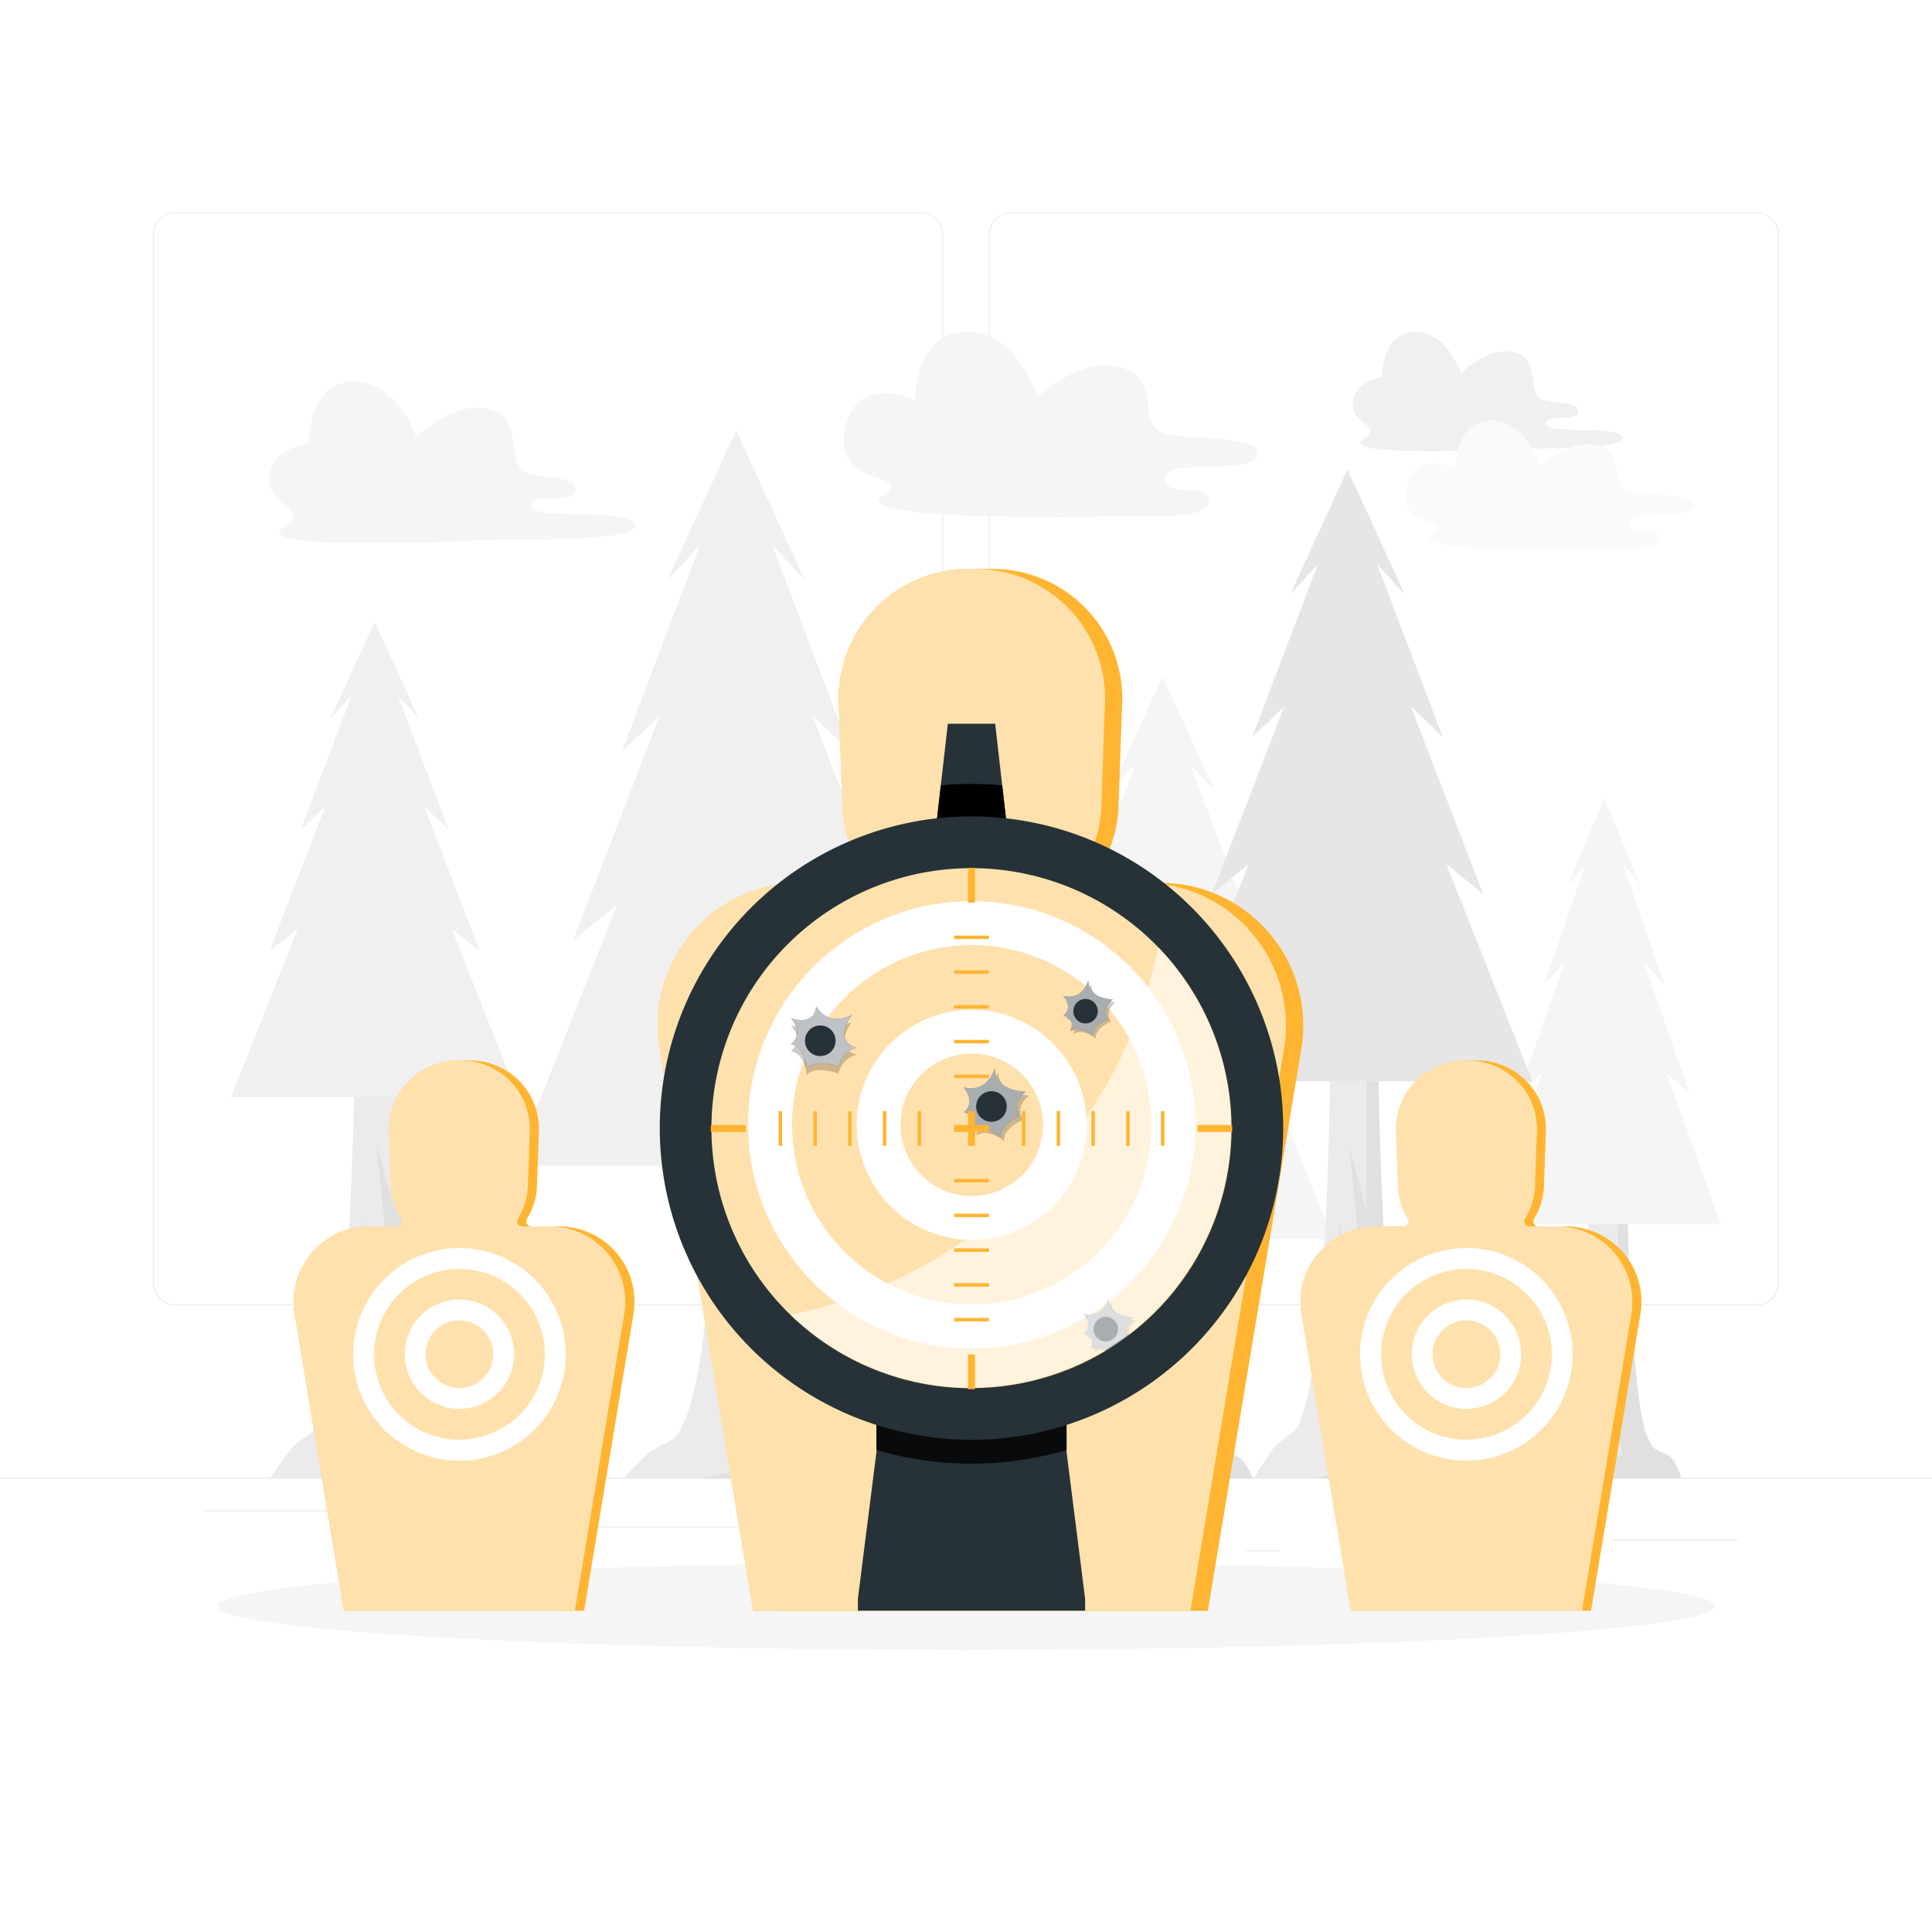 <svg class="animated" id="freepik_stories-scope" xmlns="http://www.w3.org/2000/svg" viewBox="0 0 500 500" version="1.1" xmlns:xlink="http://www.w3.org/1999/xlink" xmlns:svgjs="http://svgjs.com/svgjs"><style>svg#freepik_stories-scope:not(.animated) .animable {opacity: 0;}svg#freepik_stories-scope.animated #freepik--background-complete--inject-83 {animation: 1s 1 forwards cubic-bezier(.36,-0.01,.5,1.38) lightSpeedLeft;animation-delay: 0s;}svg#freepik_stories-scope.animated #freepik--Shadow--inject-83 {animation: 1s 1 forwards cubic-bezier(.36,-0.01,.5,1.38) slideLeft;animation-delay: 0s;}svg#freepik_stories-scope.animated #freepik--target-3--inject-83 {animation: 1s 1 forwards cubic-bezier(.36,-0.01,.5,1.38) zoomOut;animation-delay: 0s;}svg#freepik_stories-scope.animated #freepik--target-2--inject-83 {animation: 1s 1 forwards cubic-bezier(.36,-0.01,.5,1.38) slideRight;animation-delay: 0s;}svg#freepik_stories-scope.animated #freepik--target-1--inject-83 {animation: 1s 1 forwards cubic-bezier(.36,-0.01,.5,1.38) lightSpeedLeft;animation-delay: 0s;}svg#freepik_stories-scope.animated #freepik--Sight--inject-83 {animation: 1s 1 forwards cubic-bezier(.36,-0.01,.5,1.38) slideDown;animation-delay: 0s;}            @keyframes lightSpeedLeft {              from {                transform: translate3d(-50%, 0, 0) skewX(20deg);                opacity: 0;              }              60% {                transform: skewX(-10deg);                opacity: 1;              }              80% {                transform: skewX(2deg);              }              to {                opacity: 1;                transform: translate3d(0, 0, 0);              }            }                    @keyframes slideLeft {                0% {                    opacity: 0;                    transform: translateX(-30px);                }                100% {                    opacity: 1;                    transform: translateX(0);                }            }                    @keyframes zoomOut {                0% {                    opacity: 0;                    transform: scale(1.5);                }                100% {                    opacity: 1;                    transform: scale(1);                }            }                    @keyframes slideRight {                0% {                    opacity: 0;                    transform: translateX(30px);                }                100% {                    opacity: 1;                    transform: translateX(0);                }            }                    @keyframes slideDown {                0% {                    opacity: 0;                    transform: translateY(-30px);                }                100% {                    opacity: 1;                    transform: translateY(0);                }            }        </style><g id="freepik--background-complete--inject-83" class="animable" style="transform-origin: 250px 228.23px;"><rect x="416.78" y="398.49" width="33.12" height="0.25" style="fill: rgb(235, 235, 235); transform-origin: 433.34px 398.615px;" id="elkyg61gcyeo" class="animable"></rect><rect x="322.53" y="401.21" width="8.69" height="0.25" style="fill: rgb(235, 235, 235); transform-origin: 326.875px 401.335px;" id="el07hji54ebl18" class="animable"></rect><rect x="396.59" y="389.21" width="19.19" height="0.25" style="fill: rgb(235, 235, 235); transform-origin: 406.185px 389.335px;" id="el7x290nz9ogb" class="animable"></rect><rect x="52.46" y="390.89" width="43.19" height="0.25" style="fill: rgb(235, 235, 235); transform-origin: 74.055px 391.015px;" id="elm5as5w4itvc" class="animable"></rect><rect x="104.56" y="390.89" width="6.33" height="0.25" style="fill: rgb(235, 235, 235); transform-origin: 107.725px 391.015px;" id="elvh0r2c34kxg" class="animable"></rect><rect x="131.47" y="395.11" width="93.68" height="0.25" style="fill: rgb(235, 235, 235); transform-origin: 178.31px 395.235px;" id="el6cjsrjnifue" class="animable"></rect><path d="M238.4,337.8H45.3a5.71,5.71,0,0,1-5.71-5.71V60.66A5.71,5.71,0,0,1,45.3,55H238.4a5.71,5.71,0,0,1,5.71,5.71V332.09A5.71,5.71,0,0,1,238.4,337.8ZM45.3,55.2a5.47,5.47,0,0,0-5.46,5.46V332.09a5.47,5.47,0,0,0,5.46,5.46H238.4a5.47,5.47,0,0,0,5.46-5.46V60.66a5.47,5.47,0,0,0-5.46-5.46Z" style="fill: rgb(235, 235, 235); transform-origin: 141.85px 196.4px;" id="elcn3u6byxvi" class="animable"></path><path d="M454.7,337.8H261.6a5.71,5.71,0,0,1-5.71-5.71V60.66A5.71,5.71,0,0,1,261.6,55H454.7a5.71,5.71,0,0,1,5.71,5.71V332.09A5.71,5.71,0,0,1,454.7,337.8ZM261.6,55.2a5.47,5.47,0,0,0-5.46,5.46V332.09a5.47,5.47,0,0,0,5.46,5.46H454.7a5.47,5.47,0,0,0,5.46-5.46V60.66a5.47,5.47,0,0,0-5.46-5.46Z" style="fill: rgb(235, 235, 235); transform-origin: 358.15px 196.4px;" id="elzdvhrr8leb8" class="animable"></path><rect y="382.4" width="500" height="0.25" style="fill: rgb(235, 235, 235); transform-origin: 250px 382.525px;" id="el5cchv5ek9s9" class="animable"></rect><path d="M69.87,382.65a101,101,0,0,1,6-8.29c1.38-1.43,4.65-3.21,6-4.63,1.21-1.24,2-3.92,2.58-5.78,6.79-20.35,7.31-89.06,7.31-89.06h13.76s1.17,66.44,6,87.32c.57,2.42,2.28,7.34,3.87,8.68,1.1.92,4,2,5.16,2.89,2.24,1.7,4.3,8.87,4.3,8.87Z" style="fill: rgb(235, 235, 235); transform-origin: 97.36px 328.77px;" id="eljp5rgoz8m5" class="animable"></path><path d="M120.61,373.78c-1.12-.85-4.06-2-5.16-2.89-1.59-1.34-3.3-6.26-3.87-8.68-4.85-20.88-6-87.32-6-87.32h-3.29v38.36l-4.88-17,4.88,47-2.12,11.4L104,373.78l-6.6-2.7,3.3,8.1-13,3.47h37.26S122.85,375.48,120.61,373.78Z" style="fill: rgb(224, 224, 224); transform-origin: 106.33px 328.77px;" id="eliamzzh6uwa" class="animable"></path><polygon points="94.53 315.18 97.39 342.17 92.52 352.58 94.53 315.18" style="fill: rgb(224, 224, 224); transform-origin: 94.955px 333.88px;" id="elubdr9vh5nz" class="animable"></polygon><polygon points="134.13 283.94 116.84 240.27 124.24 246.29 109.73 208.66 116.1 214.69 102.95 180.03 108.48 186.05 96.97 160.97 85.45 186.05 90.98 180.03 77.83 214.69 84.2 208.66 69.69 246.29 77.09 240.27 59.8 283.94 134.13 283.94" style="fill: rgb(240, 240, 240); transform-origin: 96.965px 222.455px;" id="elynr506xal5f" class="animable"></polygon><path d="M395.18,382.65a65.66,65.66,0,0,1,4.37-5.43c1-.94,3.38-2.11,4.38-3s1.42-2.56,1.87-3.79c4.94-13.33,5.31-58.37,5.31-58.37h10s.84,43.55,4.37,57.24c.41,1.58,1.66,4.81,2.82,5.68.79.6,2.93,1.34,3.74,1.9,1.63,1.11,3.13,5.81,3.13,5.81Z" style="fill: rgb(235, 235, 235); transform-origin: 415.175px 347.375px;" id="elg2b4lguoli" class="animable"></path><path d="M432,376.84c-.81-.56-3-1.3-3.74-1.9-1.16-.87-2.41-4.1-2.82-5.68C422,355.57,421.11,312,421.11,312h-2.4v25.14l-3.54-11.11,3.54,30.82-1.53,7.47,2.78,12.5-4.79-1.77,2.4,5.3-9.48,2.28h27.08S433.67,378,432,376.84Z" style="fill: rgb(224, 224, 224); transform-origin: 421.63px 347.315px;" id="elmxnbax20dqi" class="animable"></path><polygon points="413.09 338.43 415.17 356.12 411.63 362.94 413.09 338.43" style="fill: rgb(224, 224, 224); transform-origin: 413.4px 350.685px;" id="elt42wtzs967" class="animable"></polygon><polygon points="445.35 316.83 431.31 277.66 437.32 283.06 425.54 249.31 430.71 254.71 420.03 223.62 424.52 229.03 415.17 206.53 405.82 229.03 410.32 223.62 399.64 254.71 404.81 249.31 393.03 283.06 399.04 277.66 385 316.83 445.35 316.83" style="fill: rgb(245, 245, 245); transform-origin: 415.175px 261.68px;" id="elkreqb4gnk" class="animable"></polygon><path d="M161.36,382.65a86.32,86.32,0,0,1,6.52-6.68c1.48-1.15,5-2.59,6.52-3.72,1.31-1,2.12-3.16,2.79-4.66,7.36-16.39,7.92-71.74,7.92-71.74H200s1.26,53.52,6.52,70.34c.61,1.94,2.46,5.91,4.19,7,1.19.74,4.37,1.64,5.59,2.33,2.43,1.36,4.66,7.14,4.66,7.14Z" style="fill: rgb(235, 235, 235); transform-origin: 191.16px 339.255px;" id="elbuhrf9s1sr7" class="animable"></path><path d="M216.32,375.51c-1.22-.69-4.4-1.59-5.59-2.33-1.73-1.08-3.58-5.05-4.19-7-5.26-16.82-6.52-70.34-6.52-70.34h-3.57v30.9l-5.28-13.66L196.45,351l-2.29,9.18,4.15,15.36-7.14-2.18,3.57,6.52-14.13,2.8H221S218.75,376.87,216.32,375.51Z" style="fill: rgb(224, 224, 224); transform-origin: 200.805px 339.26px;" id="elgwktixo0cg" class="animable"></path><polygon points="188.06 328.3 191.17 350.04 185.89 358.43 188.06 328.3" style="fill: rgb(224, 224, 224); transform-origin: 188.53px 343.365px;" id="el3ycopuonptk" class="animable"></polygon><polygon points="248 301.64 221.25 234.09 232.7 243.4 210.25 185.19 220.1 194.51 199.76 140.9 208.32 150.21 190.51 111.42 172.69 150.21 181.25 140.9 160.91 194.51 170.76 185.19 148.31 243.4 159.76 234.09 133.01 301.64 248 301.64" style="fill: rgb(240, 240, 240); transform-origin: 190.505px 206.53px;" id="el5rjn19p3vk7" class="animable"></polygon><path d="M278.58,382.65a66.46,66.46,0,0,1,5-5.11c1.14-.88,3.85-2,5-2.85s1.62-2.41,2.14-3.56c5.62-12.54,6.06-54.89,6.06-54.89h11.4s1,40.95,5,53.82c.46,1.48,1.88,4.52,3.21,5.34.91.57,3.34,1.26,4.27,1.78,1.85,1.05,3.57,5.47,3.57,5.47Z" style="fill: rgb(235, 235, 235); transform-origin: 301.405px 349.445px;" id="el4dhg8fmygni" class="animable"></path><path d="M320.63,377.18c-.93-.52-3.36-1.21-4.27-1.78-1.33-.82-2.75-3.86-3.21-5.34-4-12.87-5-53.82-5-53.82h-2.73v23.64l-4-10.45,4,29-1.76,7,3.18,11.74-5.46-1.66,2.73,5-10.81,2.14H324.2S322.48,378.23,320.63,377.18Z" style="fill: rgb(224, 224, 224); transform-origin: 308.75px 349.445px;" id="elpik66rayifo" class="animable"></path><polygon points="299.01 341.07 301.39 357.7 297.35 364.12 299.01 341.07" style="fill: rgb(224, 224, 224); transform-origin: 299.37px 352.595px;" id="el4e35mf9lj5w" class="animable"></polygon><polygon points="344.87 320.68 324.4 268.99 333.16 276.12 315.98 231.59 323.52 238.72 307.96 197.7 314.51 204.82 300.88 175.14 287.25 204.82 293.8 197.7 278.24 238.72 285.78 231.59 268.6 276.12 277.36 268.99 256.89 320.68 344.87 320.68" style="fill: rgb(245, 245, 245); transform-origin: 300.88px 247.91px;" id="elmlo8s0g3cbf" class="animable"></polygon><path d="M324.47,382.65s3.89-6.47,5.43-8.23c1.24-1.42,4.19-3.19,5.43-4.6,1.09-1.23,1.76-3.89,2.32-5.74,6.13-20.21,6.6-88.45,6.6-88.45h12.4s1.05,66,5.43,86.73c.51,2.39,2.05,7.28,3.49,8.61,1,.91,3.63,2,4.65,2.87,2,1.69,3.88,8.81,3.88,8.81Z" style="fill: rgb(235, 235, 235); transform-origin: 349.285px 329.14px;" id="el8yltv2jqxwr" class="animable"></path><path d="M370.22,373.84c-1-.85-3.66-2-4.65-2.87-1.44-1.33-3-6.22-3.49-8.61-4.38-20.74-5.43-86.73-5.43-86.73h-3v38.1l-4.39-16.85,4.39,46.71-1.91,11.32,3.46,18.93-5.94-2.68,3,8-11.76,3.45h33.6S372.24,375.53,370.22,373.84Z" style="fill: rgb(224, 224, 224); transform-origin: 357.3px 329.12px;" id="eljeyxx6gyscd" class="animable"></path><polygon points="346.7 315.64 349.29 342.44 344.89 352.78 346.7 315.64" style="fill: rgb(224, 224, 224); transform-origin: 347.09px 334.21px;" id="elz6b1uxaqvyn" class="animable"></polygon><polygon points="396.59 279.86 374.33 223.63 383.85 231.38 365.16 182.94 373.37 190.69 356.43 146.07 363.56 153.82 348.73 121.53 333.9 153.82 341.03 146.07 324.1 190.69 332.3 182.94 313.62 231.38 323.14 223.63 300.88 279.86 396.59 279.86" style="fill: rgb(230, 230, 230); transform-origin: 348.735px 200.695px;" id="elaujepjz9fml" class="animable"></polygon><path d="M289.17,133.61c-15.24.4-70.51.83-60.82-5.37s-13.77-1.41-9.52-18.11c3.38-13.31,18-6.64,18-6.64S236.75,86.07,250,85.8s18.47,17,18.47,17,11.25-10.86,22-7.59,2.84,15.32,11.62,17.09,23.62.46,23.42,5.17c-.26,5.88-24.48.61-23.83,6.44s10.32.17,11.21,5.55S295.26,133.45,289.17,133.61Z" style="fill: rgb(245, 245, 245); transform-origin: 271.911px 109.804px;" id="ellduu5otglzl" class="animable"></path><path d="M392.09,116.13c-9.84.55-45.58,1.85-39.43-2.34s-4.05-3.47-2.38-10.66c1.08-4.61,7.42-5.5,7.42-5.5s-.39-11.27,8.17-11.69,12.26,10.63,12.26,10.63,7.08-7.23,14.11-5.31,2.1,11.39,7.81,12.37,8.4.71,8.46,2.88c.07,2.9-8.45.53-8.48,3.1,0,3,19.19.17,19.86,3.64S396,115.91,392.09,116.13Z" style="fill: rgb(240, 240, 240); transform-origin: 384.998px 101.344px;" id="eltba5xun626" class="animable"></path><path d="M413,142.08c-10.6.28-49.05.58-42.31-3.73s-9.57-1-6.62-12.6c2.35-9.26,12.54-4.62,12.54-4.62s-.07-12.12,9.14-12.3,12.85,11.8,12.85,11.8,7.83-7.56,15.32-5.28,2,10.66,8.08,11.89,16.44.32,16.29,3.6c-.17,4.08-17,.42-16.57,4.47s7.18.12,7.8,3.87S417.22,142,413,142.08Z" style="fill: rgb(250, 250, 250); transform-origin: 401px 125.525px;" id="el4d3owqs431q" class="animable"></path><path d="M126.73,139.73c-13.38.74-61.92,2.51-53.57-3.18s-5.5-4.72-3.22-14.48C71.4,115.81,80,114.6,80,114.6s-.54-15.31,11.09-15.88,16.66,14.44,16.66,14.44,9.61-9.82,19.16-7.22,2.85,15.48,10.61,16.81,11.41,1,11.48,3.92c.1,3.92-11.48.71-11.51,4.2,0,4.08,26.06.24,27,4.94S132.07,139.43,126.73,139.73Z" style="fill: rgb(245, 245, 245); transform-origin: 117.096px 119.643px;" id="el86bwtn8jv3v" class="animable"></path></g><g id="freepik--Shadow--inject-83" class="animable" style="transform-origin: 250px 415.69px;"><ellipse id="freepik--path--inject-83" cx="250" cy="415.69" rx="193.89" ry="11.32" style="fill: rgb(245, 245, 245); transform-origin: 250px 415.69px;" class="animable"></ellipse></g><g id="freepik--target-3--inject-83" class="animable" style="transform-origin: 380.689px 345.675px;"><path d="M405.34,317.4h-7.2a1.32,1.32,0,0,1-1.13-2,17.49,17.49,0,0,0,2.55-8.05l.49-14a17.7,17.7,0,0,0-17.66-18.88h-1a17.71,17.71,0,0,0-17.67,18.88l.49,14a17.61,17.61,0,0,0,2.56,8.05,1.32,1.32,0,0,1-1.13,2h-7.2a19.49,19.49,0,0,0-19.22,22.68L352,416.84h59.76l12.78-76.76A19.49,19.49,0,0,0,405.34,317.4Z" style="fill: rgb(255, 181, 49); transform-origin: 381.88px 345.655px;" id="el7aze0ztfj4y" class="animable"></path><path d="M403,317.4h-7.19a1.32,1.32,0,0,1-1.14-2,17.61,17.61,0,0,0,2.56-8.05l.49-14A17.71,17.71,0,0,0,380,274.51h-1a17.7,17.7,0,0,0-17.66,18.88l.49,14a17.49,17.49,0,0,0,2.55,8.05,1.32,1.32,0,0,1-1.13,2h-7.2a19.48,19.48,0,0,0-19.21,22.68l12.77,76.76H409.4l12.78-76.76A19.48,19.48,0,0,0,403,317.4Z" style="fill: rgb(255, 181, 49); transform-origin: 379.513px 345.695px;" id="ellyi08wuibc" class="animable"></path><g id="el5qwhtfc1qlf"><path d="M403,317.4h-7.19a1.32,1.32,0,0,1-1.14-2,17.61,17.61,0,0,0,2.56-8.05l.49-14A17.71,17.71,0,0,0,380,274.51h-1a17.7,17.7,0,0,0-17.66,18.88l.49,14a17.49,17.49,0,0,0,2.55,8.05,1.32,1.32,0,0,1-1.13,2h-7.2a19.48,19.48,0,0,0-19.21,22.68l12.77,76.76H409.4l12.78-76.76A19.48,19.48,0,0,0,403,317.4Z" style="fill: rgb(255, 255, 255); opacity: 0.6; transform-origin: 379.513px 345.695px;" class="animable"></path></g><path d="M379.52,323A27.51,27.51,0,1,0,407,350.46,27.5,27.5,0,0,0,379.52,323Zm0,49.61a22.1,22.1,0,1,1,22.1-22.1A22.11,22.11,0,0,1,379.52,372.56Z" style="fill: rgb(255, 255, 255); transform-origin: 379.49px 350.51px;" id="elws115klw7p" class="animable"></path><path d="M379.52,336.32a14.14,14.14,0,1,0,14.14,14.14A14.13,14.13,0,0,0,379.52,336.32Zm0,22.9a8.77,8.77,0,1,1,8.76-8.76A8.76,8.76,0,0,1,379.52,359.22Z" style="fill: rgb(255, 255, 255); transform-origin: 379.52px 350.46px;" id="el7frxluytn5" class="animable"></path></g><g id="freepik--target-2--inject-83" class="animable" style="transform-origin: 120.09px 345.655px;"><path d="M144.73,317.4h-7.2a1.32,1.32,0,0,1-1.13-2,17.49,17.49,0,0,0,2.55-8.05l.49-14a17.7,17.7,0,0,0-17.66-18.88h-1a17.71,17.71,0,0,0-17.67,18.88l.49,14a17.61,17.61,0,0,0,2.56,8.05,1.32,1.32,0,0,1-1.14,2H97.85a19.48,19.48,0,0,0-19.22,22.68l12.78,76.76h59.76l12.77-76.76A19.48,19.48,0,0,0,144.73,317.4Z" style="fill: rgb(255, 181, 49); transform-origin: 121.285px 345.655px;" id="el2vqf6s20j61" class="animable"></path><path d="M142.35,317.4h-7.19a1.32,1.32,0,0,1-1.14-2,17.61,17.61,0,0,0,2.56-8.05l.49-14a17.71,17.71,0,0,0-17.67-18.88h-1a17.7,17.7,0,0,0-17.66,18.88l.49,14a17.49,17.49,0,0,0,2.55,8.05,1.32,1.32,0,0,1-1.13,2h-7.2a19.48,19.48,0,0,0-19.21,22.68L89,416.84h59.76l12.78-76.76A19.49,19.49,0,0,0,142.35,317.4Z" style="fill: rgb(255, 181, 49); transform-origin: 118.889px 345.655px;" id="elo656tn3i4fc" class="animable"></path><g id="elhn4z5gtg24g"><path d="M142.35,317.4h-7.19a1.32,1.32,0,0,1-1.14-2,17.61,17.61,0,0,0,2.56-8.05l.49-14a17.71,17.71,0,0,0-17.67-18.88h-1a17.7,17.7,0,0,0-17.66,18.88l.49,14a17.49,17.49,0,0,0,2.55,8.05,1.32,1.32,0,0,1-1.13,2h-7.2a19.48,19.48,0,0,0-19.21,22.68L89,416.84h59.76l12.78-76.76A19.49,19.49,0,0,0,142.35,317.4Z" style="fill: rgb(255, 255, 255); opacity: 0.6; transform-origin: 118.889px 345.655px;" class="animable"></path></g><path d="M118.91,323a27.51,27.51,0,1,0,27.51,27.51A27.51,27.51,0,0,0,118.91,323Zm0,49.61a22.1,22.1,0,1,1,22.1-22.1A22.11,22.11,0,0,1,118.91,372.56Z" style="fill: rgb(255, 255, 255); transform-origin: 118.91px 350.51px;" id="elnuy9uqsrtzr" class="animable"></path><path d="M118.91,336.32a14.14,14.14,0,1,0,14.14,14.14A14.14,14.14,0,0,0,118.91,336.32Zm0,22.9a8.77,8.77,0,1,1,8.76-8.76A8.76,8.76,0,0,1,118.91,359.22Z" style="fill: rgb(255, 255, 255); transform-origin: 118.91px 350.46px;" id="el3vg1zsebh5w" class="animable"></path></g><g id="freepik--target-1--inject-83" class="animable" style="transform-origin: 253.739px 282.055px;"><path d="M300.39,228.49H286.75a2.49,2.49,0,0,1-2.14-3.77,33.4,33.4,0,0,0,4.84-15.24l.92-26.47a33.54,33.54,0,0,0-33.46-35.77h-1.85A33.54,33.54,0,0,0,221.6,183l.93,26.47a33.39,33.39,0,0,0,4.83,15.24,2.49,2.49,0,0,1-2.14,3.77H211.59a36.9,36.9,0,0,0-36.4,43l24.2,145.39H312.58l24.21-145.39A36.9,36.9,0,0,0,300.39,228.49Z" style="fill: rgb(255, 181, 49); transform-origin: 255.989px 282.055px;" id="eld84zdax1i1v" class="animable"></path><path d="M295.89,228.49H282.25a2.49,2.49,0,0,1-2.14-3.77A33.4,33.4,0,0,0,285,209.48l.92-26.47a33.54,33.54,0,0,0-33.46-35.77h-1.85A33.54,33.54,0,0,0,217.1,183l.93,26.47a33.39,33.39,0,0,0,4.83,15.24,2.49,2.49,0,0,1-2.14,3.77H207.09a36.9,36.9,0,0,0-36.4,43l24.2,145.39H308.08l24.21-145.39A36.9,36.9,0,0,0,295.89,228.49Z" style="fill: rgb(255, 181, 49); transform-origin: 251.489px 282.055px;" id="eluh0p9min6we" class="animable"></path><g id="elmalfsn2eud7"><path d="M295.89,228.49H282.25a2.49,2.49,0,0,1-2.14-3.77A33.4,33.4,0,0,0,285,209.48l.92-26.47a33.54,33.54,0,0,0-33.46-35.77h-1.85A33.54,33.54,0,0,0,217.1,183l.93,26.47a33.39,33.39,0,0,0,4.83,15.24,2.49,2.49,0,0,1-2.14,3.77H207.09a36.9,36.9,0,0,0-36.4,43l24.2,145.39H308.08l24.21-145.39A36.9,36.9,0,0,0,295.89,228.49Z" style="fill: rgb(255, 255, 255); opacity: 0.6; transform-origin: 251.489px 282.055px;" class="animable"></path></g><path d="M251.49,233.21a57.89,57.89,0,1,0,57.89,57.89A57.89,57.89,0,0,0,251.49,233.21Zm0,104.4A46.51,46.51,0,1,1,298,291.1,46.51,46.51,0,0,1,251.49,337.61Z" style="fill: rgb(255, 255, 255); transform-origin: 251.49px 291.1px;" id="el9ncxchafjfl" class="animable"></path><path d="M251.49,261.34a29.76,29.76,0,1,0,29.75,29.76A29.76,29.76,0,0,0,251.49,261.34Zm0,48.2a18.44,18.44,0,1,1,18.44-18.44A18.44,18.44,0,0,1,251.49,309.54Z" style="fill: rgb(255, 255, 255); transform-origin: 251.48px 291.1px;" id="elrx5sp0en7lb" class="animable"></path><g id="el2acgok0j087"><path d="M250.29,282.31s5.85,1.95,8.1-4.95c0,0-.6,5.7,7.95,6.15,0,0-3.75,2.55-1.65,6.3,0,0-5.25,2.25-4.8,5.55,0,0-3.9-3.6-7.35-1.5,0,0,2.1-3.9-2.25-5.1C250.29,288.76,253.74,286.51,250.29,282.31Z" style="opacity: 0.2; transform-origin: 258.315px 286.36px;" class="animable"></path></g><path d="M249.39,281.41s5.85,1.95,8.1-5c0,0-.6,5.7,7.95,6.15,0,0-3.75,2.55-1.65,6.3,0,0-5.25,2.25-4.8,5.55,0,0-3.9-3.6-7.35-1.5,0,0,2.1-3.9-2.25-5.1C249.39,287.86,252.84,285.61,249.39,281.41Z" style="fill: rgb(38, 50, 56); transform-origin: 257.415px 285.41px;" id="elz5h3m8g32x" class="animable"></path><g id="elu4uz7ywygi"><path d="M249.39,281.41s5.85,1.95,8.1-5c0,0-.6,5.7,7.95,6.15,0,0-3.75,2.55-1.65,6.3,0,0-5.25,2.25-4.8,5.55,0,0-3.9-3.6-7.35-1.5,0,0,2.1-3.9-2.25-5.1C249.39,287.86,252.84,285.61,249.39,281.41Z" style="fill: rgb(255, 255, 255); opacity: 0.6; transform-origin: 257.415px 285.41px;" class="animable"></path></g><circle cx="256.59" cy="286.36" r="3.96" style="fill: rgb(38, 50, 56); transform-origin: 256.59px 286.36px;" id="elgxx2sybd3cn" class="animable"></circle><g id="elti1pxbaeey"><path d="M275.9,258.46s4.68,1.56,6.48-4c0,0-.48,4.56,6.36,4.92,0,0-3,2-1.32,5,0,0-4.2,1.8-3.84,4.44,0,0-3.12-2.88-5.88-1.2,0,0,1.68-3.12-1.8-4.08C275.9,263.62,278.66,261.82,275.9,258.46Z" style="opacity: 0.2; transform-origin: 282.32px 261.64px;" class="animable"></path></g><path d="M275.18,257.74s4.68,1.56,6.48-4c0,0-.48,4.56,6.36,4.92,0,0-3,2-1.32,5,0,0-4.2,1.8-3.84,4.44,0,0-3.12-2.88-5.88-1.2,0,0,1.68-3.12-1.8-4.08C275.18,262.9,277.94,261.1,275.18,257.74Z" style="fill: rgb(38, 50, 56); transform-origin: 281.6px 260.92px;" id="el10k3z3s3mjl" class="animable"></path><g id="elqaak3wa40sf"><path d="M275.18,257.74s4.68,1.56,6.48-4c0,0-.48,4.56,6.36,4.92,0,0-3,2-1.32,5,0,0-4.2,1.8-3.84,4.44,0,0-3.12-2.88-5.88-1.2,0,0,1.68-3.12-1.8-4.08C275.18,262.9,277.94,261.1,275.18,257.74Z" style="fill: rgb(255, 255, 255); opacity: 0.6; transform-origin: 281.6px 260.92px;" class="animable"></path></g><circle cx="280.94" cy="261.7" r="3.17" style="fill: rgb(38, 50, 56); transform-origin: 280.94px 261.7px;" id="eluy6jb24qqwi" class="animable"></circle><g id="el600l7t38gx3"><path d="M281.14,340.74s4.68,1.56,6.48-4c0,0-.48,4.56,6.36,4.92,0,0-3,2-1.32,5,0,0-4.2,1.8-3.84,4.44,0,0-3.12-2.88-5.88-1.2,0,0,1.68-3.12-1.8-4.08C281.14,345.9,283.9,344.1,281.14,340.74Z" style="opacity: 0.2; transform-origin: 287.56px 343.92px;" class="animable"></path></g><path d="M280.42,340s4.68,1.56,6.48-4c0,0-.48,4.56,6.36,4.92,0,0-3,2-1.32,5,0,0-4.2,1.8-3.84,4.44,0,0-3.12-2.88-5.88-1.2,0,0,1.68-3.12-1.8-4.08C280.42,345.18,283.18,343.38,280.42,340Z" style="fill: rgb(38, 50, 56); transform-origin: 286.84px 343.18px;" id="eldqvpwejgv7v" class="animable"></path><g id="el9569rrs851o"><path d="M280.42,340s4.68,1.56,6.48-4c0,0-.48,4.56,6.36,4.92,0,0-3,2-1.32,5,0,0-4.2,1.8-3.84,4.44,0,0-3.12-2.88-5.88-1.2,0,0,1.68-3.12-1.8-4.08C280.42,345.18,283.18,343.38,280.42,340Z" style="fill: rgb(255, 255, 255); opacity: 0.6; transform-origin: 286.84px 343.18px;" class="animable"></path></g><circle cx="286.18" cy="343.98" r="3.17" style="fill: rgb(38, 50, 56); transform-origin: 286.18px 343.98px;" id="elyekithe8gp" class="animable"></circle><g id="elc9s2jeunvyn"><path d="M211.23,262.24s2.76,5.52,9.23,2.23c0,0-5.17,6.68,1.27,8.48a6.69,6.69,0,0,0-4.78,4.84s-6.14-2.18-8.16.47c0,0-.21-5.3-4.14-6.26,0,0,3.59-2.35,0-6.7C204.65,265.3,210.7,267.65,211.23,262.24Z" style="opacity: 0.2; transform-origin: 213.19px 270.25px;" class="animable"></path></g><path d="M211.23,260.44s2.76,5.52,9.23,2.23c0,0-5.17,6.68,1.27,8.48A6.69,6.69,0,0,0,217,276s-6.14-2.18-8.16.47c0,0-.21-5.3-4.14-6.26,0,0,3.59-2.35,0-6.7C204.65,263.5,210.7,265.85,211.23,260.44Z" style="fill: rgb(38, 50, 56); transform-origin: 213.215px 268.455px;" id="elzgllbetwtkh" class="animable"></path><g id="elpj21fo7uquh"><path d="M211.22,260.44s2.77,5.52,9.23,2.23c0,0-5.16,6.68,1.28,8.48A6.69,6.69,0,0,0,217,276s-6.14-2.18-8.15.47c0,0-.22-5.3-4.15-6.25,0,0,3.59-2.36,0-6.7C204.65,263.51,210.7,265.85,211.22,260.44Z" style="fill: rgb(255, 255, 255); opacity: 0.7; transform-origin: 213.215px 268.455px;" class="animable"></path></g><circle cx="212.29" cy="269.35" r="3.96" style="fill: rgb(38, 50, 56); transform-origin: 212.29px 269.35px;" id="el6q5k1ky4w6e" class="animable"></circle></g><g id="freepik--Sight--inject-83" class="animable" style="transform-origin: 251.42px 302.07px;"><polygon points="260.55 213.62 242.3 213.62 245.3 187.3 257.55 187.3 260.55 213.62" style="fill: rgb(38, 50, 56); transform-origin: 251.425px 200.46px;" id="el50vbbsv80pt" class="animable"></polygon><path d="M243.49,203.23l-1.19,10.39h18.25l-1.18-10.39q-3.93-.34-7.94-.35T243.49,203.23Z" id="ellihsm6u9e6e" class="animable" style="transform-origin: 251.425px 208.25px;"></path><polygon points="280.83 413.75 276.02 375.75 276.02 366.49 226.83 366.49 226.83 375.75 222.02 413.75 222.02 416.84 280.83 416.84 280.83 413.75" style="fill: rgb(38, 50, 56); transform-origin: 251.425px 391.665px;" id="elgl0ouacr3pp" class="animable"></polygon><g id="elme4cf2mnvbm"><path d="M226.83,375.26a87.45,87.45,0,0,0,49.19,0v-8.77H226.83Z" style="opacity: 0.8; transform-origin: 251.425px 372.64px;" class="animable"></path></g><path d="M251.43,211.28A80.67,80.67,0,1,0,332.09,292,80.67,80.67,0,0,0,251.43,211.28Zm0,148A67.3,67.3,0,1,1,318.72,292,67.3,67.3,0,0,1,251.43,359.24Z" style="fill: rgb(38, 50, 56); transform-origin: 251.42px 291.95px;" id="elhrmeo4qsvd8" class="animable"></path><g id="el1hi8sojy1q"><path d="M299.75,245.14a122.42,122.42,0,0,1-95.13,95.13,67.28,67.28,0,0,0,95.13-95.13Z" style="fill: rgb(255, 255, 255); opacity: 0.6; transform-origin: 261.576px 302.096px;" class="animable"></path></g><rect x="250.53" y="224.59" width="1.8" height="9" style="fill: rgb(255, 181, 49); transform-origin: 251.43px 229.09px;" id="elek3aal9msav" class="animable"></rect><rect x="250.53" y="350.52" width="1.8" height="9" style="fill: rgb(255, 181, 49); transform-origin: 251.43px 355.02px;" id="elkoydpxs56yc" class="animable"></rect><polygon points="252.33 287.55 250.53 287.55 250.53 291.15 246.93 291.15 246.93 292.95 250.53 292.95 250.53 296.55 252.33 296.55 252.33 292.95 255.93 292.95 255.93 291.15 252.33 291.15 252.33 287.55" style="fill: rgb(255, 181, 49); transform-origin: 251.43px 292.05px;" id="el0b35edsyors5" class="animable"></polygon><rect x="237.48" y="287.55" width="0.9" height="9" style="fill: rgb(255, 181, 49); transform-origin: 237.93px 292.05px;" id="elcb78smb74nf" class="animable"></rect><rect x="228.49" y="287.55" width="0.9" height="9" style="fill: rgb(255, 181, 49); transform-origin: 228.94px 292.05px;" id="elpwnpa1c5u5" class="animable"></rect><rect x="219.5" y="287.55" width="0.9" height="9" style="fill: rgb(255, 181, 49); transform-origin: 219.95px 292.05px;" id="el552pw02rh4j" class="animable"></rect><rect x="210.5" y="287.55" width="0.9" height="9" style="fill: rgb(255, 181, 49); transform-origin: 210.95px 292.05px;" id="elvi0hptrfpyg" class="animable"></rect><rect x="201.51" y="287.55" width="0.9" height="9" style="fill: rgb(255, 181, 49); transform-origin: 201.96px 292.05px;" id="el5wmm6vnvm39" class="animable"></rect><rect x="300.45" y="287.55" width="0.9" height="9" style="fill: rgb(255, 181, 49); transform-origin: 300.9px 292.05px;" id="eliozfdql12ej" class="animable"></rect><rect x="291.45" y="287.55" width="0.9" height="9" style="fill: rgb(255, 181, 49); transform-origin: 291.9px 292.05px;" id="el45osjllf6rk" class="animable"></rect><rect x="282.46" y="287.55" width="0.9" height="9" style="fill: rgb(255, 181, 49); transform-origin: 282.91px 292.05px;" id="elmsya1zxrbn9" class="animable"></rect><rect x="273.46" y="287.55" width="0.9" height="9" style="fill: rgb(255, 181, 49); transform-origin: 273.91px 292.05px;" id="el8jjf1hobdng" class="animable"></rect><rect x="264.47" y="287.55" width="0.9" height="9" style="fill: rgb(255, 181, 49); transform-origin: 264.92px 292.05px;" id="elk1g9z9mg3" class="animable"></rect><rect x="246.93" y="341.07" width="9" height="0.9" style="fill: rgb(255, 181, 49); transform-origin: 251.43px 341.52px;" id="el23z47biup3pj" class="animable"></rect><rect x="246.93" y="332.08" width="9" height="0.9" style="fill: rgb(255, 181, 49); transform-origin: 251.43px 332.53px;" id="elav7nemp69rn" class="animable"></rect><rect x="246.93" y="323.08" width="9" height="0.9" style="fill: rgb(255, 181, 49); transform-origin: 251.43px 323.53px;" id="elrw981wpsx6i" class="animable"></rect><rect x="246.93" y="314.09" width="9" height="0.9" style="fill: rgb(255, 181, 49); transform-origin: 251.43px 314.54px;" id="elzz3hdcpqot" class="animable"></rect><rect x="246.93" y="305.1" width="9" height="0.9" style="fill: rgb(255, 181, 49); transform-origin: 251.43px 305.55px;" id="el18k4660b741" class="animable"></rect><rect x="246.93" y="278.11" width="9" height="0.9" style="fill: rgb(255, 181, 49); transform-origin: 251.43px 278.56px;" id="el3dy3n23ohuw" class="animable"></rect><rect x="246.93" y="269.12" width="9" height="0.9" style="fill: rgb(255, 181, 49); transform-origin: 251.43px 269.57px;" id="el4fmt5i802gk" class="animable"></rect><rect x="246.93" y="260.12" width="9" height="0.9" style="fill: rgb(255, 181, 49); transform-origin: 251.43px 260.57px;" id="elx9vtd45gzyp" class="animable"></rect><rect x="246.93" y="251.13" width="9" height="0.9" style="fill: rgb(255, 181, 49); transform-origin: 251.43px 251.58px;" id="elo8yep5pkxx" class="animable"></rect><rect x="246.93" y="242.13" width="9" height="0.9" style="fill: rgb(255, 181, 49); transform-origin: 251.43px 242.58px;" id="ellpi6bh1w9sm" class="animable"></rect><rect x="309.89" y="291.15" width="9" height="1.8" style="fill: rgb(255, 181, 49); transform-origin: 314.39px 292.05px;" id="eld2yjwd78v9r" class="animable"></rect><rect x="183.96" y="291.15" width="9" height="1.8" style="fill: rgb(255, 181, 49); transform-origin: 188.46px 292.05px;" id="elqw24qeughap" class="animable"></rect></g><defs>     <filter id="active" height="200%">         <feMorphology in="SourceAlpha" result="DILATED" operator="dilate" radius="2"></feMorphology>                <feFlood flood-color="#32DFEC" flood-opacity="1" result="PINK"></feFlood>        <feComposite in="PINK" in2="DILATED" operator="in" result="OUTLINE"></feComposite>        <feMerge>            <feMergeNode in="OUTLINE"></feMergeNode>            <feMergeNode in="SourceGraphic"></feMergeNode>        </feMerge>    </filter>    <filter id="hover" height="200%">        <feMorphology in="SourceAlpha" result="DILATED" operator="dilate" radius="2"></feMorphology>                <feFlood flood-color="#ff0000" flood-opacity="0.5" result="PINK"></feFlood>        <feComposite in="PINK" in2="DILATED" operator="in" result="OUTLINE"></feComposite>        <feMerge>            <feMergeNode in="OUTLINE"></feMergeNode>            <feMergeNode in="SourceGraphic"></feMergeNode>        </feMerge>            <feColorMatrix type="matrix" values="0   0   0   0   0                0   1   0   0   0                0   0   0   0   0                0   0   0   1   0 "></feColorMatrix>    </filter></defs></svg>
